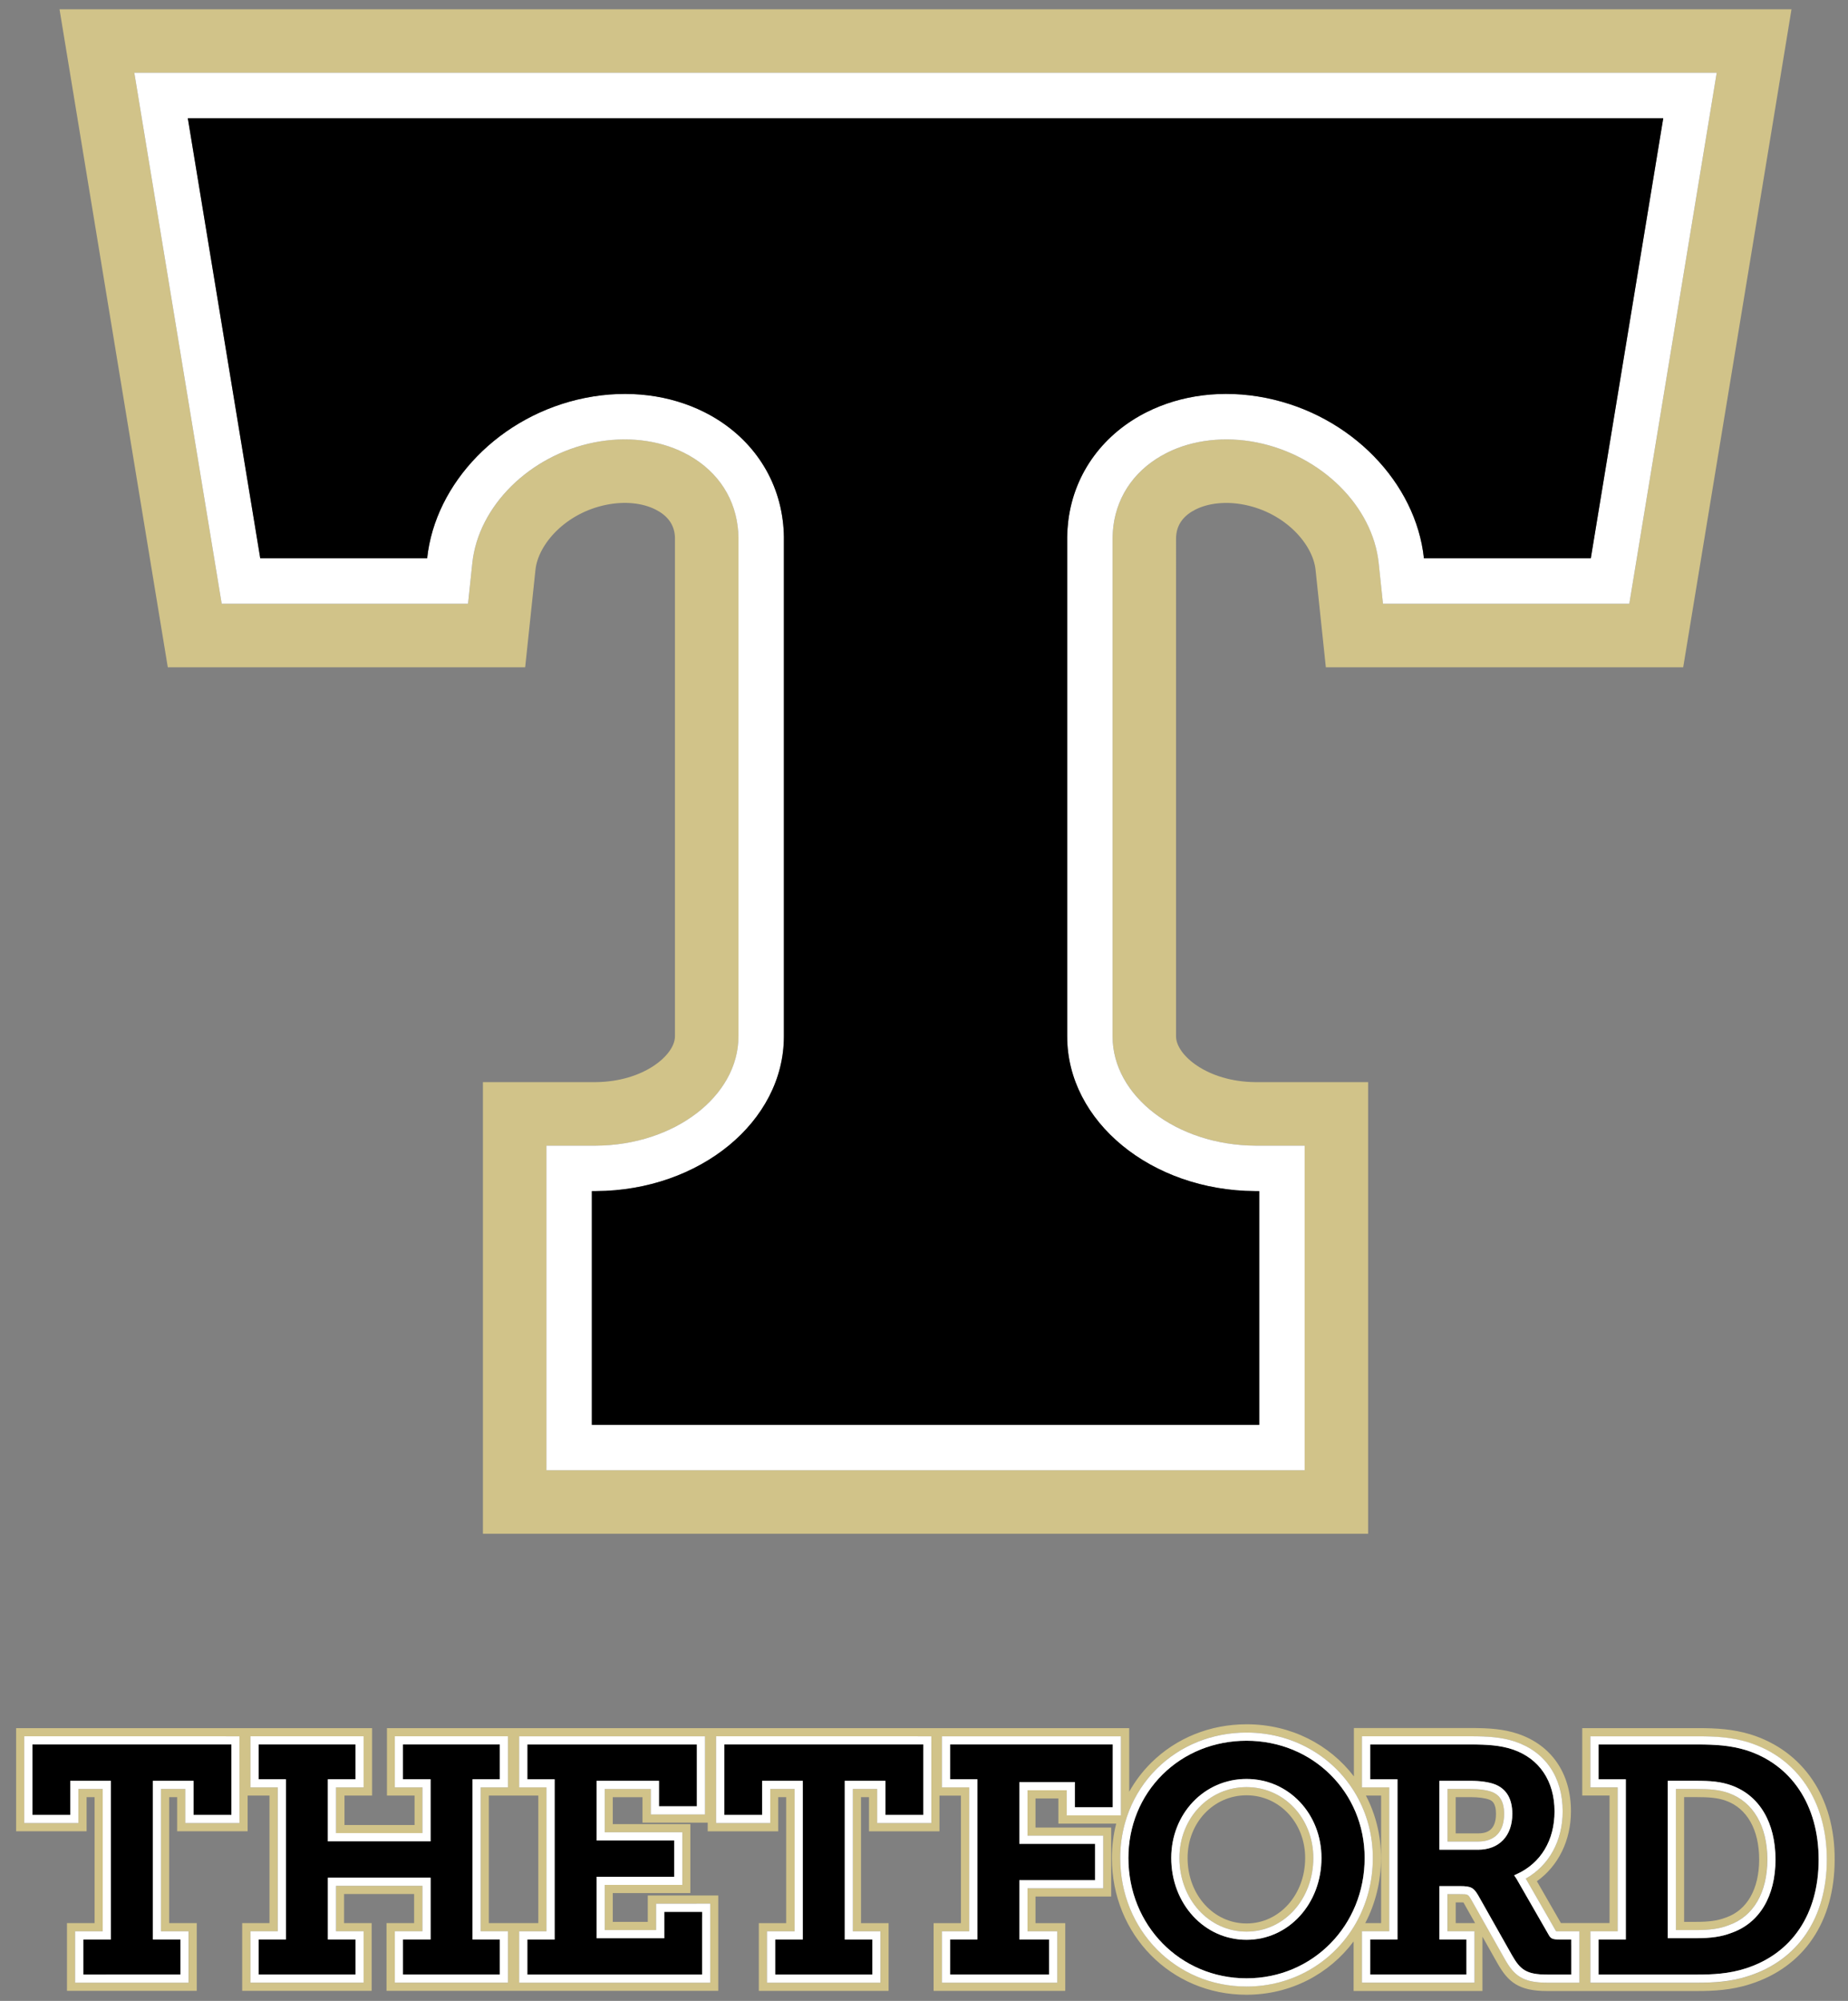 <?xml version="1.0" encoding="UTF-8"?>
<svg xmlns="http://www.w3.org/2000/svg" xmlns:xlink="http://www.w3.org/1999/xlink" version="1.1" id="Calque_1" x="0px" y="0px" viewBox="0 0 612 662.4" style="enable-background:new 0 0 612 662.4;" xml:space="preserve">
<rect x="0" y="0" width="612" height="662.4" fill="#808080" stroke="none"/>
<style type="text/css">
	.st0{fill:#D1C389;}
	.st1{fill:#FFFFFF;}
	.st2{fill:none;}
</style>
<g>
	<g>
		<path class="st0" d="M19.71,3.07L55.57,220.9h118.35l3.41-32.28c0.89-8.44,9.95-18.8,23.52-21.52c6-1.2,11.83-0.63,16.22,1.57    c3.77,1.89,5.91,4.64,6.36,8.13c0.07,0.55,0.09,0.92,0.09,1.12v165.19c0,6.09-10.25,15-26.3,15.13h-37.29v149.51h293.15V358.24    h-37.3c-16.06-0.13-26.3-9.04-26.31-15.12V178.11c0.01-0.44,0.05-0.88,0.1-1.27c0.45-3.53,2.59-6.28,6.37-8.17    c4.37-2.19,10.27-2.75,16.17-1.57c13.61,2.73,22.67,13.09,23.56,21.53l3.41,32.28h118.34L586.4,45l6.89-41.93H19.71z     M565.66,41.58l-26.07,158.29h-81.58l-1.42-13.46c-1.99-18.85-18.96-35.64-40.34-39.93c-10.51-2.1-21.18-0.88-29.71,3.38    c-10.15,5.07-16.48,13.72-17.82,24.34c-0.15,1.18-0.24,2.41-0.26,3.64v165.28c0.01,19.77,21.23,36,47.3,36.15l16.31,0v107.46    h-251.1V379.27h16.39c25.98-0.15,47.2-16.37,47.2-36.15V177.77c-0.01-1.11-0.1-2.32-0.26-3.59c-1.34-10.61-7.67-19.25-17.82-24.32    c-8.53-4.28-19.18-5.5-29.74-3.38c-21.36,4.29-38.32,21.08-40.31,39.93l-1.42,13.46H73.42L44.48,24.1h524.04L565.66,41.58z"></path>
		<path class="st1" d="M73.42,199.87h81.58l1.42-13.46c1.99-18.85,18.95-35.65,40.31-39.93c10.56-2.11,21.21-0.89,29.74,3.38    c10.15,5.07,16.47,13.71,17.82,24.32c0.16,1.27,0.25,2.47,0.26,3.59v165.35c0,19.78-21.22,36-47.2,36.15h-16.39v107.46h251.1    V379.27l-16.31,0c-26.07-0.15-47.29-16.37-47.3-36.15V177.84c0.03-1.23,0.12-2.46,0.26-3.64c1.35-10.62,7.67-19.26,17.82-24.34    c8.53-4.27,19.2-5.48,29.71-3.38c21.38,4.29,38.34,21.08,40.34,39.93l1.42,13.46h81.58l26.07-158.29l2.87-17.49H44.48    L73.42,199.87z M550.8,39.14h0.01l-23.99,145.69h-55.27c-2.63-24.87-24.02-47.42-52.34-53.1c-14.43-2.88-28.2-0.92-39.4,4.68    c-14.03,7.01-23.98,19.78-26.02,35.9c-0.23,1.8-0.35,3.61-0.38,5.39v1.4v5.27v158.76c0.01,28.16,27.84,50.99,62.25,51.19h0.97    h0.38v77.37H196v-77.37h0.38h0.97c34.42-0.2,62.24-23.04,62.25-51.19V184.36v-5.27v-1.4c-0.01-1.78-0.15-3.58-0.38-5.39    c-2.04-16.12-11.99-28.89-26.02-35.9c-11.19-5.6-24.98-7.56-39.41-4.68c-28.31,5.68-49.7,28.23-52.33,53.1H86.19L62.2,39.14h0.02    H550.8z"></path>
		<path d="M550.8,39.14H62.22H62.2l23.99,145.69h55.27c2.63-24.87,24.01-47.42,52.33-53.1c14.43-2.88,28.22-0.92,39.41,4.68    c14.03,7.01,23.98,19.78,26.02,35.9c0.23,1.8,0.36,3.61,0.38,5.39v1.4v5.27v158.76c-0.01,28.16-27.83,50.99-62.25,51.19h-0.97H196    v77.37h221.02v-77.37h-0.38h-0.97c-34.42-0.2-62.24-23.04-62.25-51.19V184.36v-5.27v-1.4c0.03-1.78,0.16-3.58,0.38-5.39    c2.04-16.12,11.99-28.89,26.02-35.9c11.2-5.6,24.97-7.56,39.4-4.68c28.31,5.68,49.71,28.23,52.34,53.1h55.27l23.99-145.69H550.8z"></path>
	</g>
	<g>
		<path class="st2" d="M412.81,594.33c-10.94,0-19.52,9.12-19.52,20.75c0,12.16,8.57,21.68,19.52,21.68    c10.89,0,19.42-9.52,19.42-21.68C432.23,603.44,423.7,594.33,412.81,594.33z"></path>
		<path class="st2" d="M571.62,596.16c-2.86-1.03-5.72-1.22-10-1.22h-3.89v41.3h3.89c4.36,0,7.27-0.41,9.76-1.37l0.12-0.04    l0.09-0.03c6.98-2.43,10.99-9.42,10.99-19.2C582.57,605.76,578.58,598.68,571.62,596.16z"></path>
		<polygon class="st2" points="168.24,594.43 166.43,594.43 163.73,594.43 161.89,594.43 161.89,636.65 163.73,636.65     166.43,636.65 168.24,636.65 169.22,636.65 170.94,636.65 171.93,636.65 173.73,636.65 176.43,636.65 178.27,636.65     178.27,594.43 176.43,594.43 173.73,594.43 171.93,594.43 170.94,594.43 169.22,594.43   "></polygon>
		<path class="st2" d="M493.22,595.79c-1.39-0.54-3.63-0.84-6.32-0.84h-4.82v12h7.39c2.55,0,5.95-0.67,5.95-6.46    C495.42,596.69,493.96,596.09,493.22,595.79z"></path>
		<path class="st2" d="M484.63,629.81c-0.3-0.01-0.71-0.01-1.12-0.01h-1.42v6.86h1.73h2.7h1.8h0.19l-3.63-6.43    C484.8,630.09,484.71,629.94,484.63,629.81z"></path>
		<path class="st2" d="M452.13,636.65h0.71h2.7h1.84v-42.22h-1.84h-2.7h-0.49c3.19,6.13,5,13.14,5,20.65    C457.35,622.94,455.46,630.28,452.13,636.65z"></path>
		<g>
			<path class="st0" d="M494.2,593.27c-1.72-0.67-4.24-1.03-7.3-1.03h-7.52v17.41h10.09c5.58,0,8.65-3.26,8.65-9.17     C498.12,595.45,495.87,593.95,494.2,593.27z M489.47,606.94h-7.39v-12h4.82c2.69,0,4.93,0.3,6.32,0.84c0.74,0.3,2.2,0.9,2.2,4.69     C495.42,606.27,492.02,606.94,489.47,606.94z"></path>
			<path class="st0" d="M412.81,591.62c-12.46,0-22.22,10.3-22.22,23.46c0,13.67,9.76,24.38,22.22,24.38     c12.4,0,22.12-10.71,22.12-24.38C434.93,601.93,425.22,591.62,412.81,591.62z M412.81,636.76c-10.94,0-19.52-9.52-19.52-21.68     c0-11.64,8.57-20.75,19.52-20.75c10.89,0,19.42,9.12,19.42,20.75C432.23,627.24,423.7,636.76,412.81,636.76z"></path>
			<path class="st0" d="M572.53,593.62c-3.23-1.16-6.33-1.38-10.92-1.38h-6.6v46.71h6.6c4.72,0,7.92-0.46,10.71-1.55l0.08-0.03     l0.06-0.02c8.14-2.83,12.8-10.76,12.8-21.75C585.28,604.56,580.63,596.55,572.53,593.62z M571.59,634.79l-0.09,0.03l-0.12,0.04     c-2.49,0.97-5.4,1.37-9.76,1.37h-3.89v-41.3h3.89c4.28,0,7.14,0.19,10,1.22c6.96,2.52,10.96,9.6,10.96,19.43     C582.57,625.37,578.57,632.37,571.59,634.79z"></path>
			<path class="st0" d="M579.7,574.16c-5.8-1.73-11.02-2.07-17.56-2.07h-30.95h-2.7h-1.8h-2.7v2.7v1.8v2.7v7.92v2.7v1.8v2.7h2.7h1.8     h2.7h1.84v42.22h-1.84h-2.7h-1.8h-0.9h-1.8h-0.9h-1.8h-2.7h-1.66l-7.96-13.85c7.11-5.07,11.28-13.53,11.28-23.15     c0-12.53-6.4-21.88-17.55-25.65c-4.8-1.6-9.56-1.92-15.67-1.92h-31.46h-2.7h-1.8h-2.7v2.7v1.8v2.7v7.92v0.89     c-8.07-10.55-20.86-17.25-35.52-17.25c-12.1,0-23.34,4.54-31.64,12.77c-2.88,2.86-5.31,6.08-7.25,9.56V579.3v-2.7v-1.8v-2.7h-2.7     h-1.8h-2.7h-50.27h-2.7h-1.8h-0.76h-1.94h-0.76h-1.8h-2.7h-62.3h-2.7h-1.8h-0.96h-1.74h-0.96h-1.8h-2.7h-52.54h-2.7h-1.8h-0.99     h-1.72h-0.99h-1.8h-2.7h-28.48h-2.7h-1.8h-2.7v2.7v1.8v2.7v7.92v2.7v1.8v2.7h2.7h1.8h2.7h1.94v9.74h-23.2v-9.74h1.94h2.7h1.8h2.7     v-2.7v-1.8v-2.7v-7.92v-2.7v-1.8v-2.7h-2.7h-1.8h-2.7H87.44h-2.7h-1.8h-0.9h-1.8h-0.9h-1.8h-2.7h-62.3h-2.7h-1.8h-2.7v2.7v1.8     v2.7v19.74v2.7v1.8v2.7h2.7h1.8h2.7h8.94h2.7h1.8h2.7v-2.7v-1.8v-2.7v-4.1h2.64v41.71h-1.94h-2.7h-1.8h-2.7v2.7v1.8v2.7v8.02v2.7     v1.8v2.7h2.7h1.8h2.7h28.58h2.7h1.8h2.7v-2.7v-1.8v-2.7v-8.02v-2.7v-1.8v-2.7h-2.7h-1.8h-2.7h-1.94v-41.71h2.64v4.1v2.7v1.8v2.7     h2.7h1.8h2.7h8.94h2.7h1.8h2.7v-2.7v-1.8v-2.7v-4.61h0.9h1.8h2.7h1.84v42.22h-1.84h-2.7h-1.8h-2.7v2.7v1.8v2.7v8.02v2.7v1.8v2.7     h2.7h1.8h2.7h28.48h2.7h1.8h2.7v-2.7v-1.8v-2.7v-8.02v-2.7v-1.8v-2.7h-2.7h-1.8h-2.7h-1.94v-9.63h23.2v9.63h-1.94h-2.7h-1.8h-2.7     v2.7v1.8v2.7v8.02v2.7v1.8v2.7h2.7h1.8h2.7h28.48h2.7h1.8h0.99h1.72h0.99h1.8h2.7h54.28h2.7h1.8h2.7v-2.7v-1.8v-2.7v-17.17v-2.7     v-1.8v-2.7h-2.7h-1.8h-2.7h-8.94h-2.7h-1.8h-2.7v2.7v1.8v2.7v1.53h-11.59v-9.53h18.49h2.7h1.8h2.7v-2.7v-1.8v-2.7v-8.43v-2.7     v-1.8v-2.7h-2.7h-1.8h-2.7h-18.49v-8.91h9.84v1.22v2.7v1.8v2.7h2.7h1.8h2.7h8.94h2.7h1.8h0.96v0.17v2.7h2.7h1.8h2.7h8.94h2.7h1.8     h2.7v-2.7v-1.8v-2.7v-4.1h2.64v41.71h-1.94h-2.7H254h-2.7v2.7v1.8v2.7v8.02v2.7v1.8v2.7h2.7h1.8h2.7h28.58h2.7h1.8h2.7v-2.7v-1.8     v-2.7v-8.02v-2.7v-1.8v-2.7h-2.7h-1.8h-2.7h-1.94v-41.71h2.64v4.1v2.7v1.8v2.7h2.7h1.8h2.7h8.94h2.7h1.8h2.7v-2.7v-1.8v-2.7     v-4.61h0.76h1.8h2.7h1.84v42.22h-1.84h-2.7h-1.8h-2.7v2.7v1.8v2.7v8.02v2.7v1.8v2.7h2.7h1.8h2.7h29.2h2.7h1.8h2.7v-2.7v-1.8v-2.7     v-8.02v-2.7v-1.8v-2.7h-2.7h-1.8h-2.7h-2.66v-8.81h17.87h2.7h1.8h2.7v-2.7v-1.8v-2.7v-8.43v-2.7v-1.8v-2.7h-2.7h-1.8h-2.7h-17.87     v-9.63h7.58v1.12v2.7v1.8v2.7h2.7h1.8h2.7h8.94h2.7h0.31c-0.94,3.66-1.43,7.48-1.43,11.4c0,25.37,19.56,45.25,44.53,45.25     c14.66,0,27.45-6.86,35.52-17.65v1.19v8.02v2.7v1.8v2.7h2.7h1.8h2.7h28.27h2.7h1.8h2.7v-2.7v-1.8v-2.7v-8.02v-2.7v-0.06     l5.01,8.88c3.46,6.05,6.93,9.11,16.35,9.11h6.17h2.7h1.8h0.9h1.8h0.9h1.8h2.7h31.05c5.18,0,11.31-0.27,17.56-2.31     c17.73-5.65,27.9-20.67,27.9-41.2C607.69,595.11,597.22,579.62,579.7,574.16z M79.33,576.6v2.7v19.74v2.7v1.8h-1.8h-2.7h-8.94     h-2.7h-1.8v-1.8v-2.7v-6.8h-8.05v47.12h4.64h2.7h1.8v1.8v2.7v8.02v2.7v1.8h-1.8h-2.7H29.38h-2.7h-1.8v-1.8v-2.7v-8.02v-2.7v-1.8     h1.8h2.7h4.64v-47.12h-8.05v6.8v2.7v1.8h-1.8h-2.7h-8.94h-2.7h-1.8v-1.8v-2.7V579.3v-2.7v-1.8h1.8h2.7h62.3h2.7h1.8V576.6z      M168.24,641.16v2.7v8.02v2.7v1.8h-1.8h-2.7h-28.48h-2.7h-1.8v-1.8v-2.7v-8.02v-2.7v-1.8h1.8h2.7h4.64v-15.04h-28.61v15.04h4.64     h2.7h1.8v1.8v2.7v8.02v2.7v1.8h-1.8h-2.7H87.44h-2.7h-1.8v-1.8v-2.7v-8.02v-2.7v-1.8h1.8h2.7h4.54v-47.63h-4.54h-2.7h-1.8v-1.8     v-2.7v-7.92v-2.7v-1.8h1.8h2.7h28.48h2.7h1.8v1.8v2.7v7.92v2.7v1.8h-1.8h-2.7h-4.64v15.14h28.61v-15.14h-4.64h-2.7h-1.8v-1.8     v-2.7v-7.92v-2.7v-1.8h1.8h2.7h28.48h2.7h1.8v1.8v2.7v7.92v2.7v1.8h-1.8h-2.7h-4.54v47.63h4.54h2.7h1.8V641.16z M170.94,636.65     h-1.72h-0.99h-1.8h-2.7h-1.84v-42.22h1.84h2.7h1.8h0.99h1.72h0.99h1.8h2.7h1.84v42.22h-1.84h-2.7h-1.8H170.94z M233.48,576.6v2.7     v16.86v2.7v1.8h-1.8h-2.7h-8.94h-2.7h-1.8v-1.8v-2.7v-3.92h-15.25v14.32h21.2h2.7h1.8v1.8v2.7v8.43v2.7v1.8h-1.8h-2.7h-21.2     v14.94h17v-4.23v-2.7v-1.8h1.8h2.7h8.94h2.7h1.8v1.8v2.7v17.17v2.7v1.8h-1.8h-2.7h-54.28h-2.7h-1.8v-1.8v-2.7v-8.02v-2.7v-1.8     h1.8h2.7h4.54v-47.63h-4.54h-2.7h-1.8v-1.8v-2.7v-7.92v-2.7v-1.8h1.8h2.7h52.54h2.7h1.8V576.6z M308.46,576.6v2.7v19.74v2.7v1.8     h-1.8h-2.7h-8.94h-2.7h-1.8v-1.8v-2.7v-6.8h-8.05v47.12h4.64h2.7h1.8v1.8v2.7v8.02v2.7v1.8h-1.8h-2.7h-28.58h-2.7H254v-1.8v-2.7     v-8.02v-2.7v-1.8h1.8h2.7h4.64v-47.12h-8.05v6.8v2.7v1.8h-1.8h-2.7h-8.94h-2.7h-1.8v-1.8v-2.7V579.3v-2.7v-1.8h1.8h2.7h62.3h2.7     h1.8V576.6z M369.41,600.98h-2.7h-8.94h-2.7h-1.8v-1.8v-2.7v-3.82h-12.99v15.04h20.58h2.7h1.8v1.8v2.7v8.43v2.7v1.8h-1.8h-2.7     h-20.58v14.22h5.36h2.7h1.8v1.8v2.7v8.02v2.7v1.8h-1.8h-2.7h-29.2h-2.7h-1.8v-1.8v-2.7v-8.02v-2.7v-1.8h1.8h2.7h4.54v-47.63     h-4.54h-2.7h-1.8v-1.8v-2.7v-7.92v-2.7v-1.8h1.8h2.7h50.27h2.7h1.8v1.8v2.7v17.17v2.51v0.2v1.8h-0.71H369.41z M412.81,657.63     c-23.45,0-41.83-18.69-41.83-42.55c0-3.93,0.53-7.75,1.53-11.4c0.39-1.43,0.86-2.83,1.4-4.21c2.05-5.2,5.13-9.93,9.16-13.93     c7.79-7.73,18.35-11.99,29.74-11.99c15.16,0,28.19,7.63,35.52,19.31c0.32,0.51,0.63,1.03,0.93,1.56     c3.43,6.05,5.38,13.08,5.38,20.65c0,7.93-2.04,15.28-5.61,21.57c-0.23,0.4-0.46,0.8-0.7,1.19     C441.01,649.81,427.98,657.63,412.81,657.63z M457.35,615.08c0-7.51-1.8-14.52-5-20.65h0.49h2.7h1.84v42.22h-1.84h-2.7h-0.71     C455.46,630.28,457.35,622.94,457.35,615.08z M488.32,636.65h-1.8h-2.7h-1.73v-6.86h1.42c0.41,0,0.82,0,1.12,0.01     c0.08,0.13,0.17,0.28,0.25,0.42l3.63,6.43H488.32z M523.07,641.16v2.7v8.02v2.7v1.8h-1.8h-2.7h-6.17c-8.19,0-10.94-2.38-14-7.74     l-11.18-19.79c-1.06-1.77-1.07-1.77-3.71-1.77h-4.13v12.27h4.44h2.7h1.8v1.8v2.7v8.02v2.7v1.8h-1.8h-2.7h-28.27h-2.7h-1.8v-1.8     v-2.7v-8.02v-2.7v-1.8h1.8h2.7h4.54v-47.63h-4.54h-2.7h-1.8v-1.8v-2.7v-7.92v-2.7v-1.8h1.8h2.7H487c5.85,0,10.36,0.3,14.81,1.78     c9.98,3.37,15.71,11.79,15.71,23.08c0,9.75-4.53,17.93-12.21,22.26l9.96,17.33c0.01,0.02,0.03,0.05,0.04,0.07     c0.17,0.02,0.5,0.05,1.1,0.05h2.16h2.7h1.8V641.16z M578.95,654.22c-5.88,1.92-11.75,2.18-16.72,2.18h-31.05h-2.7h-1.8v-1.8v-2.7     v-8.02v-2.7v-1.8h1.8h2.7h4.54v-47.63h-4.54h-2.7h-1.8v-1.8v-2.7v-7.92v-2.7v-1.8h1.8h2.7h30.95c6.3,0,11.3,0.33,16.76,1.95     c16.34,5.08,26.09,19.61,26.09,38.85C604.99,634.86,595.49,648.94,578.95,654.22z"></path>
		</g>
		<polygon points="12.52,577.5 10.72,577.5 10.72,579.3 10.72,599.04 10.72,600.84 12.52,600.84 21.47,600.84 23.27,600.84     23.27,599.04 23.27,590.44 23.27,589.53 24.17,589.53 35.83,589.53 36.73,589.53 36.73,590.44 36.73,641.16 36.73,642.06     35.83,642.06 29.38,642.06 27.58,642.06 27.58,643.87 27.58,651.89 27.58,653.69 29.38,653.69 57.96,653.69 59.77,653.69     59.77,651.89 59.77,643.87 59.77,642.06 57.96,642.06 51.52,642.06 50.62,642.06 50.62,641.16 50.62,590.44 50.62,589.53     51.52,589.53 63.17,589.53 64.08,589.53 64.08,590.44 64.08,599.04 64.08,600.84 65.88,600.84 74.82,600.84 76.63,600.84     76.63,599.04 76.63,579.3 76.63,577.5 74.82,577.5   "></polygon>
		<polygon points="157.39,642.06 156.48,642.06 156.48,641.16 156.48,589.92 156.48,589.02 157.39,589.02 163.73,589.02     165.53,589.02 165.53,587.22 165.53,579.3 165.53,577.5 163.73,577.5 135.25,577.5 133.45,577.5 133.45,579.3 133.45,587.22     133.45,589.02 135.25,589.02 141.7,589.02 142.6,589.02 142.6,589.92 142.6,608.67 142.6,609.58 141.7,609.58 109.48,609.58     108.58,609.58 108.58,608.67 108.58,589.92 108.58,589.02 109.48,589.02 115.92,589.02 117.73,589.02 117.73,587.22 117.73,579.3     117.73,577.5 115.92,577.5 87.44,577.5 85.64,577.5 85.64,579.3 85.64,587.22 85.64,589.02 87.44,589.02 93.79,589.02     94.69,589.02 94.69,589.92 94.69,641.16 94.69,642.06 93.79,642.06 87.44,642.06 85.64,642.06 85.64,643.87 85.64,651.89     85.64,653.69 87.44,653.69 115.92,653.69 117.73,653.69 117.73,651.89 117.73,643.87 117.73,642.06 115.92,642.06 109.48,642.06     108.58,642.06 108.58,641.16 108.58,622.51 108.58,621.61 109.48,621.61 141.7,621.61 142.6,621.61 142.6,622.51 142.6,641.16     142.6,642.06 141.7,642.06 135.25,642.06 133.45,642.06 133.45,643.87 133.45,651.89 133.45,653.69 135.25,653.69 163.73,653.69     165.53,653.69 165.53,651.89 165.53,643.87 165.53,642.06 163.73,642.06   "></polygon>
		<polygon points="176.43,577.5 174.63,577.5 174.63,579.3 174.63,587.22 174.63,589.02 176.43,589.02 182.78,589.02 183.68,589.02     183.68,589.92 183.68,641.16 183.68,642.06 182.78,642.06 176.43,642.06 174.63,642.06 174.63,643.87 174.63,651.89     174.63,653.69 176.43,653.69 230.72,653.69 232.52,653.69 232.52,651.89 232.52,634.72 232.52,632.91 230.72,632.91     221.77,632.91 219.97,632.91 219.97,634.72 219.97,640.75 219.97,641.65 219.07,641.65 198.47,641.65 197.56,641.65     197.56,640.75 197.56,622.2 197.56,621.3 198.47,621.3 221.46,621.3 223.27,621.3 223.27,619.5 223.27,611.07 223.27,609.27     221.46,609.27 198.47,609.27 197.56,609.27 197.56,608.37 197.56,590.44 197.56,589.53 198.47,589.53 217.32,589.53     218.22,589.53 218.22,590.44 218.22,596.16 218.22,597.97 220.02,597.97 228.97,597.97 230.77,597.97 230.77,596.16 230.77,579.3     230.77,577.5 228.97,577.5   "></polygon>
		<polygon points="241.65,577.5 239.85,577.5 239.85,579.3 239.85,599.04 239.85,600.84 241.65,600.84 250.59,600.84 252.4,600.84     252.4,599.04 252.4,590.44 252.4,589.53 253.3,589.53 264.95,589.53 265.86,589.53 265.86,590.44 265.86,641.16 265.86,642.06     264.95,642.06 258.51,642.06 256.71,642.06 256.71,643.87 256.71,651.89 256.71,653.69 258.51,653.69 287.09,653.69     288.89,653.69 288.89,651.89 288.89,643.87 288.89,642.06 287.09,642.06 280.64,642.06 279.74,642.06 279.74,641.16     279.74,590.44 279.74,589.53 280.64,589.53 292.3,589.53 293.2,589.53 293.2,590.44 293.2,599.04 293.2,600.84 295.01,600.84     303.95,600.84 305.75,600.84 305.75,599.04 305.75,579.3 305.75,577.5 303.95,577.5   "></polygon>
		<polygon points="316.43,577.5 314.63,577.5 314.63,579.3 314.63,587.22 314.63,589.02 316.43,589.02 322.77,589.02 323.67,589.02     323.67,589.92 323.67,641.16 323.67,642.06 322.77,642.06 316.43,642.06 314.63,642.06 314.63,643.87 314.63,651.89     314.63,653.69 316.43,653.69 345.63,653.69 347.43,653.69 347.43,651.89 347.43,643.87 347.43,642.06 345.63,642.06     338.46,642.06 337.56,642.06 337.56,641.16 337.56,623.34 337.56,622.43 338.46,622.43 360.84,622.43 362.65,622.43     362.65,620.63 362.65,612.2 362.65,610.4 360.84,610.4 338.46,610.4 337.56,610.4 337.56,609.5 337.56,590.85 337.56,589.95     338.46,589.95 355.06,589.95 355.96,589.95 355.96,590.85 355.96,596.47 355.96,598.27 357.76,598.27 366.7,598.27 368.51,598.27     368.51,596.47 368.51,579.3 368.51,577.5 366.7,577.5   "></polygon>
		<path d="M412.81,576.27c-10.67,0-20.55,3.98-27.83,11.2s-11.29,17.03-11.29,27.61c0,22.34,17.18,39.84,39.12,39.84    c21.94,0,39.12-17.5,39.12-39.84C451.94,593.31,434.75,576.27,412.81,576.27z M412.81,642.17c-13.98,0-24.93-11.9-24.93-27.09    c0-14.67,10.95-26.16,24.93-26.16c13.92,0,24.82,11.49,24.82,26.16C437.64,630.27,426.73,642.17,412.81,642.17z"></path>
		<path d="M516.41,642.06c-2.28,0-2.82-0.33-3.48-1.46l-10.25-17.84c-0.2-0.38-0.41-0.73-0.64-1.07l-0.6-0.88l0.97-0.44    c7.89-3.63,12.41-11.17,12.41-20.71c0-10.06-5.06-17.54-13.87-20.52c-4.09-1.36-8.37-1.64-13.94-1.64h-31.46h-1.8v1.8v7.92v1.8    h1.8h6.34h0.9v0.9v51.24v0.9h-0.9h-6.34h-1.8v1.8v8.02v1.8h1.8h28.27h1.8v-1.8v-8.02v-1.8h-1.8h-6.24h-0.9v-0.9v-15.87v-0.9h0.9    h5.93c3.8,0,4.53,0.59,6.04,3.1l11.2,19.83c2.73,4.78,4.79,6.36,11.64,6.36h6.17h1.8v-1.8v-8.02v-1.8h-1.8H516.41z M489.47,612.35    h-11.89h-0.9v-0.9v-21.01v-0.9h0.9h9.32c3.39,0,6.26,0.42,8.29,1.21c3.75,1.53,5.64,4.8,5.64,9.73    C500.83,607.8,496.47,612.35,489.47,612.35z"></path>
		<path d="M578.09,579.33c-5.11-1.52-9.9-1.83-15.96-1.83h-30.95h-1.8v1.8v7.92v1.8h1.8h6.34h0.9v0.9v51.24v0.9h-0.9h-6.34h-1.8v1.8    v8.02v1.8h1.8h31.05c4.75,0,10.36-0.24,15.88-2.04c15.36-4.9,24.17-18.04,24.17-36.05C602.28,597.6,593.24,584.04,578.09,579.33z     M573.36,639.9l-0.04,0.01l-0.03,0.01c-3.11,1.21-6.61,1.73-11.68,1.73h-8.4h-0.9v-0.9v-50.31v-0.9h0.9h8.4    c4.89,0,8.23,0.25,11.83,1.54c9.24,3.34,14.54,12.28,14.54,24.52C587.98,627.81,582.65,636.67,573.36,639.9z"></path>
		<g>
			<path class="st1" d="M74.82,574.79h-62.3h-2.7h-1.8v1.8v2.7v19.74v2.7v1.8h1.8h2.7h8.94h2.7h1.8v-1.8v-2.7v-6.8h8.05v47.12h-4.64     h-2.7h-1.8v1.8v2.7v8.02v2.7v1.8h1.8h2.7h28.58h2.7h1.8v-1.8v-2.7v-8.02v-2.7v-1.8h-1.8h-2.7h-4.64v-47.12h8.05v6.8v2.7v1.8h1.8     h2.7h8.94h2.7h1.8v-1.8v-2.7V579.3v-2.7v-1.8h-1.8H74.82z M76.63,579.3v19.74v1.8h-1.8h-8.94h-1.8v-1.8v-8.6v-0.9h-0.9H51.52     h-0.9v0.9v50.73v0.9h0.9h6.45h1.8v1.8v8.02v1.8h-1.8H29.38h-1.8v-1.8v-8.02v-1.8h1.8h6.45h0.9v-0.9v-50.73v-0.9h-0.9H24.17h-0.9     v0.9v8.6v1.8h-1.8h-8.94h-1.8v-1.8V579.3v-1.8h1.8h62.3h1.8V579.3z"></path>
			<path class="st1" d="M163.73,574.79h-28.48h-2.7h-1.8v1.8v2.7v7.92v2.7v1.8h1.8h2.7h4.64v15.14h-28.61v-15.14h4.64h2.7h1.8v-1.8     v-2.7v-7.92v-2.7v-1.8h-1.8h-2.7H87.44h-2.7h-1.8v1.8v2.7v7.92v2.7v1.8h1.8h2.7h4.54v47.63h-4.54h-2.7h-1.8v1.8v2.7v8.02v2.7v1.8     h1.8h2.7h28.48h2.7h1.8v-1.8v-2.7v-8.02v-2.7v-1.8h-1.8h-2.7h-4.64v-15.04h28.61v15.04h-4.64h-2.7h-1.8v1.8v2.7v8.02v2.7v1.8h1.8     h2.7h28.48h2.7h1.8v-1.8v-2.7v-8.02v-2.7v-1.8h-1.8h-2.7h-4.54v-47.63h4.54h2.7h1.8v-1.8v-2.7v-7.92v-2.7v-1.8h-1.8H163.73z      M165.53,579.3v7.92v1.8h-1.8h-6.34h-0.9v0.9v51.24v0.9h0.9h6.34h1.8v1.8v8.02v1.8h-1.8h-28.48h-1.8v-1.8v-8.02v-1.8h1.8h6.45     h0.9v-0.9v-18.65v-0.9h-0.9h-32.22h-0.9v0.9v18.65v0.9h0.9h6.45h1.8v1.8v8.02v1.8h-1.8H87.44h-1.8v-1.8v-8.02v-1.8h1.8h6.34h0.9     v-0.9v-51.24v-0.9h-0.9h-6.34h-1.8v-1.8v-7.92v-1.8h1.8h28.48h1.8v1.8v7.92v1.8h-1.8h-6.45h-0.9v0.9v18.75v0.9h0.9h32.22h0.9     v-0.9v-18.75v-0.9h-0.9h-6.45h-1.8v-1.8v-7.92v-1.8h1.8h28.48h1.8V579.3z"></path>
			<path class="st1" d="M230.72,630.21h-8.94h-2.7h-1.8v1.8v2.7v4.23h-17v-14.94h21.2h2.7h1.8v-1.8v-2.7v-8.43v-2.7v-1.8h-1.8h-2.7     h-21.2v-14.32h15.25v3.92v2.7v1.8h1.8h2.7h8.94h2.7h1.8v-1.8v-2.7V579.3v-2.7v-1.8h-1.8h-2.7h-52.54h-2.7h-1.8v1.8v2.7v7.92v2.7     v1.8h1.8h2.7h4.54v47.63h-4.54h-2.7h-1.8v1.8v2.7v8.02v2.7v1.8h1.8h2.7h54.28h2.7h1.8v-1.8v-2.7v-17.17v-2.7v-1.8h-1.8H230.72z      M232.52,634.72v17.17v1.8h-1.8h-54.28h-1.8v-1.8v-8.02v-1.8h1.8h6.34h0.9v-0.9v-51.24v-0.9h-0.9h-6.34h-1.8v-1.8v-7.92v-1.8h1.8     h52.54h1.8v1.8v16.86v1.8h-1.8h-8.94h-1.8v-1.8v-5.73v-0.9h-0.9h-18.85h-0.9v0.9v17.93v0.9h0.9h23h1.8v1.8v8.43v1.8h-1.8h-23     h-0.9v0.9v18.55v0.9h0.9h20.6h0.9v-0.9v-6.03v-1.8h1.8h8.94h1.8V634.72z"></path>
			<path class="st1" d="M303.95,574.79h-62.3h-2.7h-1.8v1.8v2.7v19.74v2.7v1.8h1.8h2.7h8.94h2.7h1.8v-1.8v-2.7v-6.8h8.05v47.12     h-4.64h-2.7H254v1.8v2.7v8.02v2.7v1.8h1.8h2.7h28.58h2.7h1.8v-1.8v-2.7v-8.02v-2.7v-1.8h-1.8h-2.7h-4.64v-47.12h8.05v6.8v2.7v1.8     h1.8h2.7h8.94h2.7h1.8v-1.8v-2.7V579.3v-2.7v-1.8h-1.8H303.95z M305.75,579.3v19.74v1.8h-1.8h-8.94h-1.8v-1.8v-8.6v-0.9h-0.9     h-11.66h-0.9v0.9v50.73v0.9h0.9h6.45h1.8v1.8v8.02v1.8h-1.8h-28.58h-1.8v-1.8v-8.02v-1.8h1.8h6.45h0.9v-0.9v-50.73v-0.9h-0.9     H253.3h-0.9v0.9v8.6v1.8h-1.8h-8.94h-1.8v-1.8V579.3v-1.8h1.8h62.3h1.8V579.3z"></path>
			<path class="st1" d="M371.21,599.18v-0.2v-2.51V579.3v-2.7v-1.8h-1.8h-2.7h-50.27h-2.7h-1.8v1.8v2.7v7.92v2.7v1.8h1.8h2.7h4.54     v47.63h-4.54h-2.7h-1.8v1.8v2.7v8.02v2.7v1.8h1.8h2.7h29.2h2.7h1.8v-1.8v-2.7v-8.02v-2.7v-1.8h-1.8h-2.7h-5.36v-14.22h20.58h2.7     h1.8v-1.8v-2.7v-8.43v-2.7v-1.8h-1.8h-2.7h-20.58v-15.04h12.99v3.82v2.7v1.8h1.8h2.7h8.94h2.7h1.1h0.71V599.18z M368.51,579.3     v17.17v1.8h-1.8h-8.94h-1.8v-1.8v-5.62v-0.9h-0.9h-16.59h-0.9v0.9v18.65v0.9h0.9h22.38h1.8v1.8v8.43v1.8h-1.8h-22.38h-0.9v0.9     v17.83v0.9h0.9h7.17h1.8v1.8v8.02v1.8h-1.8h-29.2h-1.8v-1.8v-8.02v-1.8h1.8h6.34h0.9v-0.9v-51.24v-0.9h-0.9h-6.34h-1.8v-1.8     v-7.92v-1.8h1.8h50.27h1.8V579.3z"></path>
			<path class="st1" d="M449.26,594.43c-0.3-0.53-0.61-1.05-0.93-1.56c-7.32-11.68-20.35-19.31-35.52-19.31     c-11.39,0-21.95,4.26-29.74,11.99c-4.03,4-7.11,8.73-9.16,13.93c-0.54,1.37-1.01,2.77-1.4,4.21c-1,3.65-1.53,7.47-1.53,11.4     c0,23.86,18.37,42.55,41.83,42.55c15.16,0,28.19-7.82,35.52-19.79c0.24-0.39,0.47-0.79,0.7-1.19c3.57-6.29,5.61-13.64,5.61-21.57     C454.64,607.51,452.69,600.48,449.26,594.43z M412.81,654.92c-21.94,0-39.12-17.5-39.12-39.84c0-10.58,4.01-20.39,11.29-27.61     s17.16-11.2,27.83-11.2c21.94,0,39.12,17.05,39.12,38.81C451.94,637.42,434.75,654.92,412.81,654.92z"></path>
			<path class="st1" d="M518.56,639.36h-2.16c-0.6,0-0.92-0.02-1.1-0.05c-0.01-0.02-0.03-0.04-0.04-0.07l-9.96-17.33     c7.68-4.33,12.21-12.51,12.21-22.26c0-11.3-5.73-19.71-15.71-23.08c-4.44-1.48-8.96-1.78-14.81-1.78h-31.46h-2.7h-1.8v1.8v2.7     v7.92v2.7v1.8h1.8h2.7h4.54v47.63h-4.54h-2.7h-1.8v1.8v2.7v8.02v2.7v1.8h1.8h2.7h28.27h2.7h1.8v-1.8v-2.7v-8.02v-2.7v-1.8h-1.8     h-2.7h-4.44v-12.27h4.13c2.64,0,2.65,0,3.71,1.77l11.18,19.79c3.06,5.35,5.81,7.74,14,7.74h6.17h2.7h1.8v-1.8v-2.7v-8.02v-2.7     v-1.8h-1.8H518.56z M520.37,643.87v8.02v1.8h-1.8h-6.17c-6.85,0-8.92-1.59-11.64-6.36l-11.2-19.83c-1.51-2.52-2.25-3.1-6.04-3.1     h-5.93h-0.9v0.9v15.87v0.9h0.9h6.24h1.8v1.8v8.02v1.8h-1.8h-28.27h-1.8v-1.8v-8.02v-1.8h1.8h6.34h0.9v-0.9v-51.24v-0.9h-0.9     h-6.34h-1.8v-1.8v-7.92v-1.8h1.8H487c5.58,0,9.85,0.27,13.94,1.64c8.82,2.98,13.87,10.46,13.87,20.52     c0,9.54-4.52,17.08-12.41,20.71l-0.97,0.44l0.6,0.88c0.23,0.33,0.44,0.68,0.64,1.07l10.25,17.84c0.66,1.13,1.19,1.46,3.48,1.46     h2.16h1.8V643.87z"></path>
			<path class="st1" d="M578.89,576.75c-5.46-1.63-10.46-1.95-16.76-1.95h-30.95h-2.7h-1.8v1.8v2.7v7.92v2.7v1.8h1.8h2.7h4.54v47.63     h-4.54h-2.7h-1.8v1.8v2.7v8.02v2.7v1.8h1.8h2.7h31.05c4.97,0,10.84-0.26,16.72-2.18c16.54-5.27,26.04-19.35,26.04-38.62     C604.99,596.35,595.23,581.83,578.89,576.75z M562.23,653.69h-31.05h-1.8v-1.8v-8.02v-1.8h1.8h6.34h0.9v-0.9v-51.24v-0.9h-0.9     h-6.34h-1.8v-1.8v-7.92v-1.8h1.8h30.95c6.06,0,10.84,0.31,15.96,1.83c15.15,4.71,24.19,18.27,24.19,36.26     c0,18.01-8.81,31.15-24.17,36.05C572.59,653.45,566.99,653.69,562.23,653.69z"></path>
			<path class="st1" d="M412.81,588.92c-13.98,0-24.93,11.49-24.93,26.16c0,15.19,10.95,27.09,24.93,27.09     c13.92,0,24.82-11.9,24.82-27.09C437.64,600.41,426.73,588.92,412.81,588.92z M412.81,639.46c-12.46,0-22.22-10.71-22.22-24.38     c0-13.15,9.76-23.46,22.22-23.46c12.4,0,22.12,10.3,22.12,23.46C434.93,628.75,425.22,639.46,412.81,639.46z"></path>
			<path class="st1" d="M495.19,590.75c-2.03-0.79-4.89-1.21-8.29-1.21h-9.32h-0.9v0.9v21.01v0.9h0.9h11.89     c7,0,11.36-4.55,11.36-11.87C500.83,595.55,498.93,592.28,495.19,590.75z M489.47,609.65h-10.09v-17.41h7.52     c3.06,0,5.59,0.36,7.3,1.03c1.67,0.68,3.92,2.19,3.92,7.21C498.12,606.39,495.05,609.65,489.47,609.65z"></path>
			<path class="st1" d="M573.45,591.07c-3.6-1.29-6.94-1.54-11.83-1.54h-8.4h-0.9v0.9v50.31v0.9h0.9h8.4     c5.08,0,8.57-0.52,11.68-1.73l0.03-0.01l0.04-0.01c9.29-3.23,14.62-12.09,14.62-24.31C587.98,603.35,582.69,594.42,573.45,591.07     z M572.41,637.37l-0.08,0.03c-2.79,1.08-5.99,1.55-10.71,1.55h-6.6v-46.71h6.6c4.59,0,7.68,0.22,10.92,1.38     c8.1,2.93,12.75,10.94,12.75,21.97c0,11-4.67,18.93-12.8,21.75L572.41,637.37z"></path>
		</g>
	</g>
</g>
</svg>
